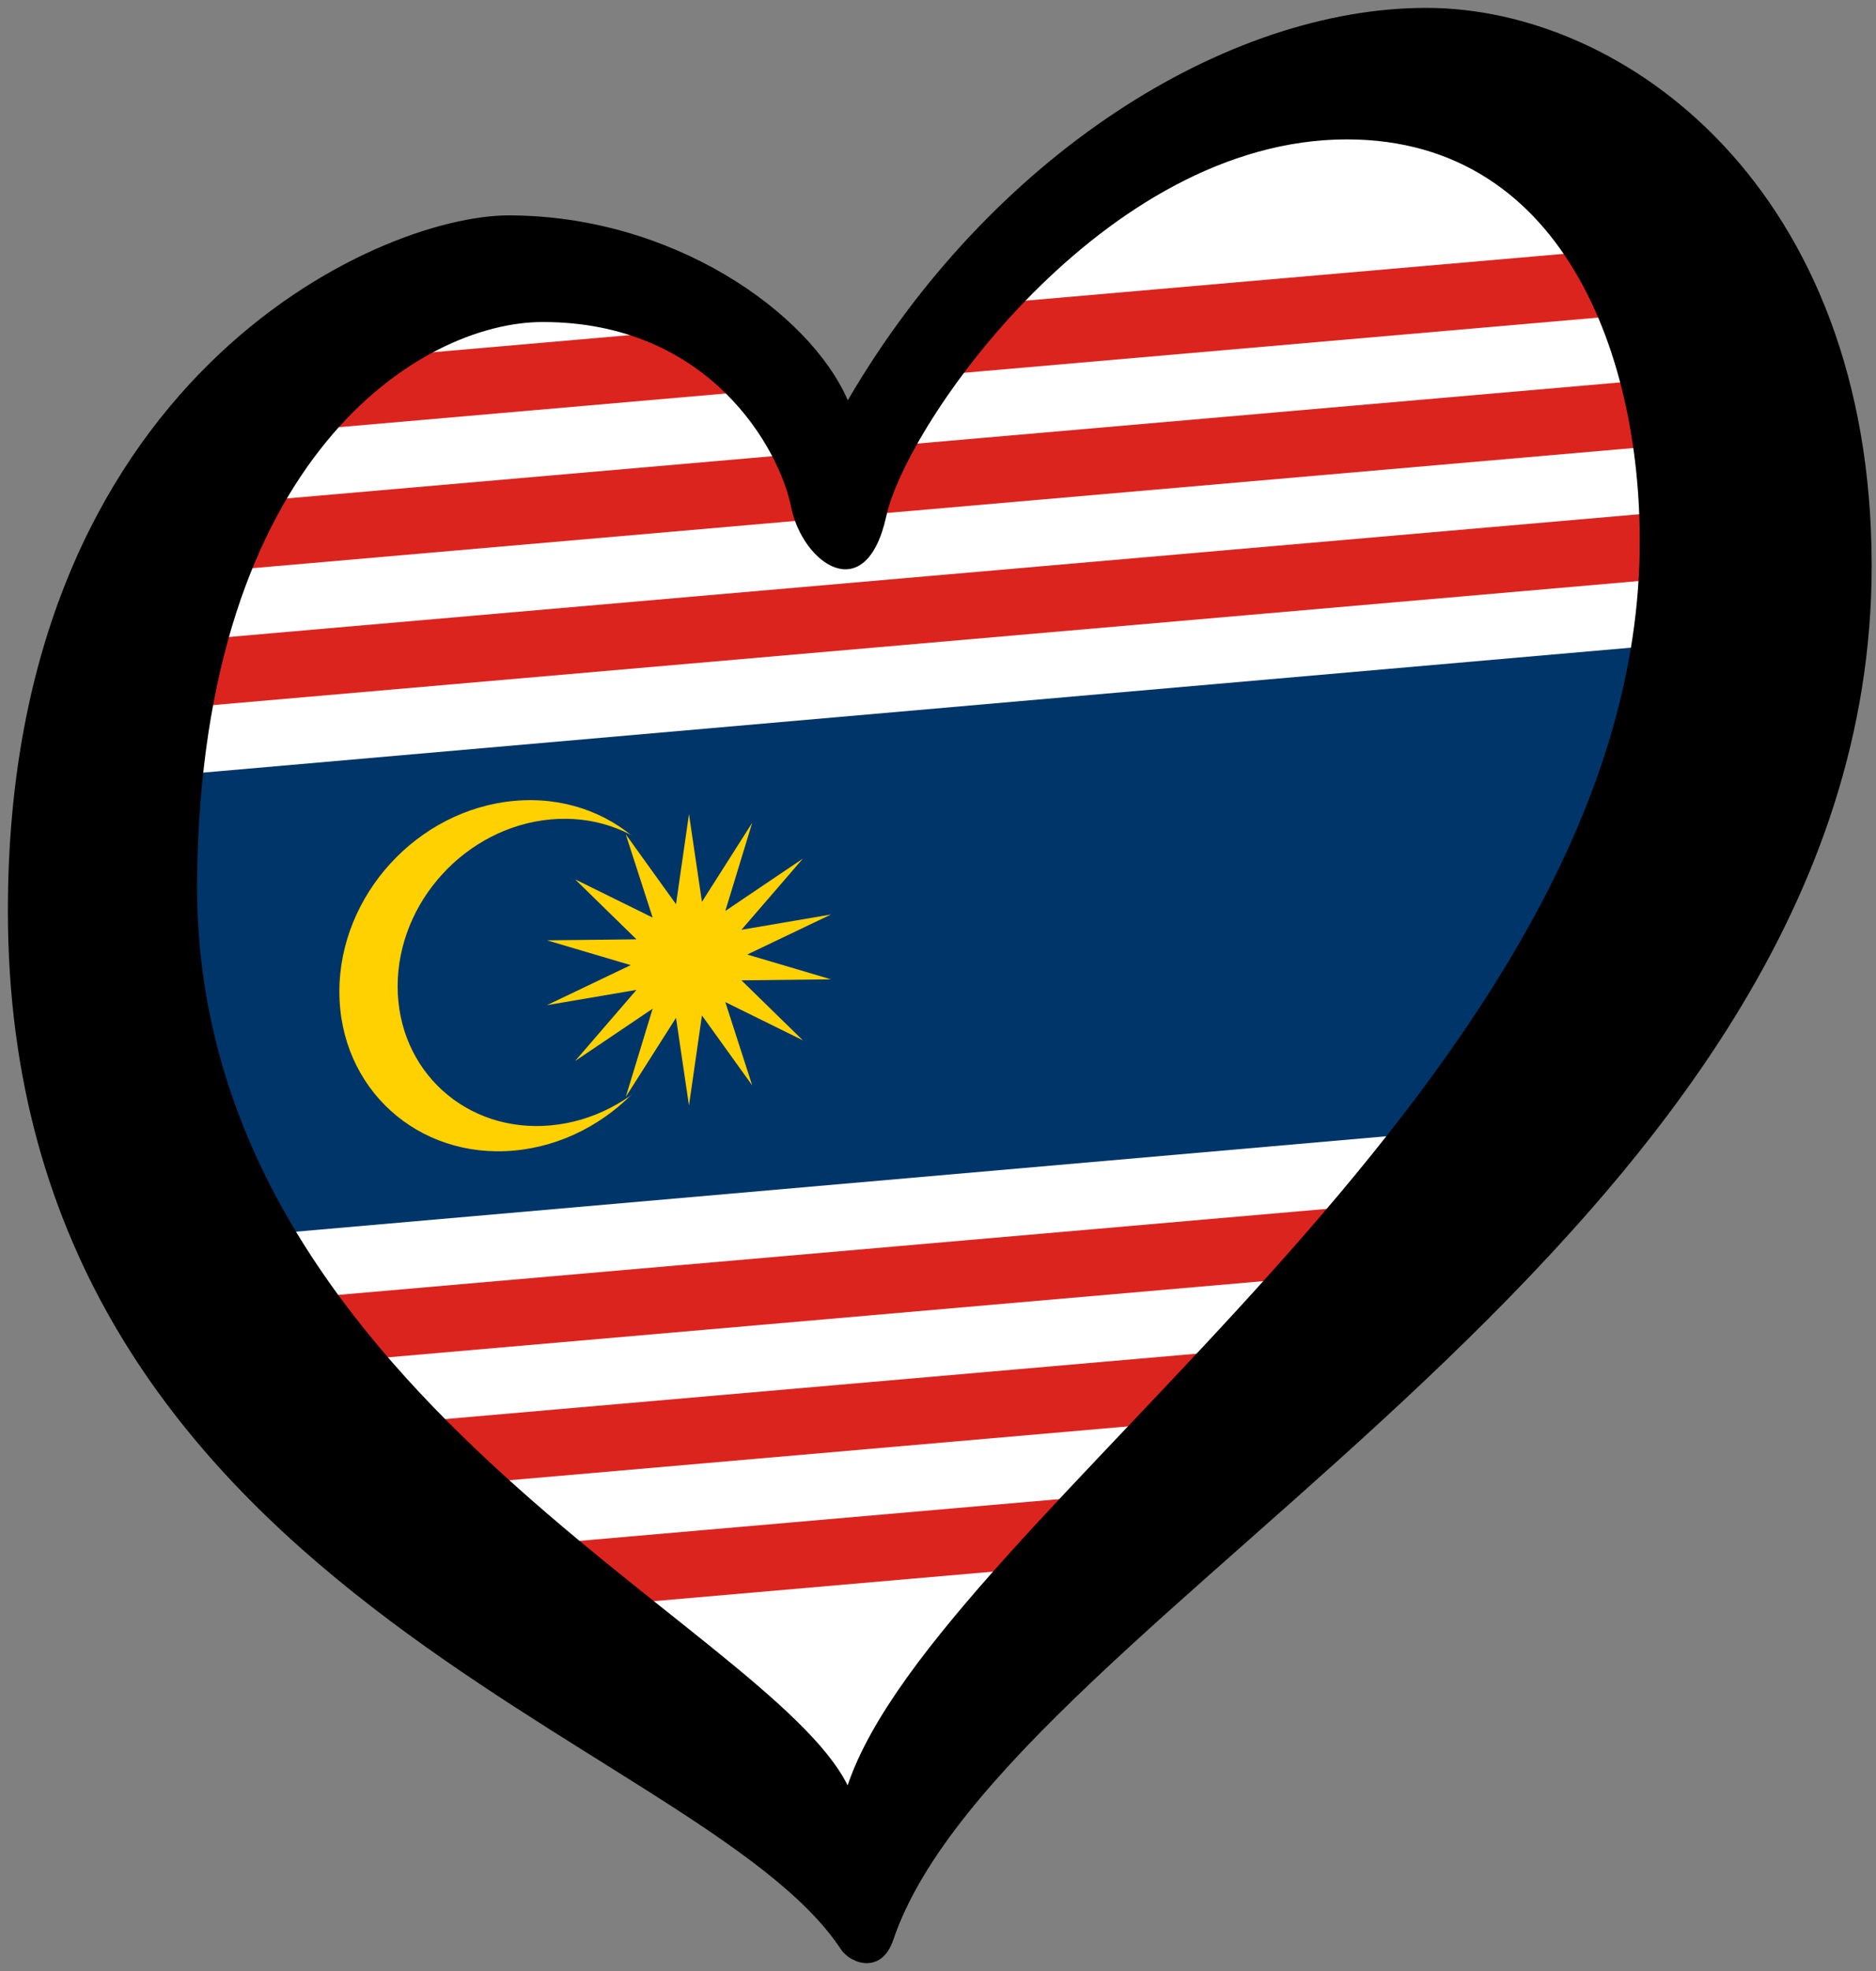<?xml version="1.0" encoding="UTF-8" standalone="no"?>
<svg
   xmlns:dc="http://purl.org/dc/elements/1.1/"
   xmlns:cc="http://creativecommons.org/ns#"
   xmlns:rdf="http://www.w3.org/1999/02/22-rdf-syntax-ns#"
   xmlns:svg="http://www.w3.org/2000/svg"
   xmlns="http://www.w3.org/2000/svg"
   xmlns:sodipodi="http://sodipodi.sourceforge.net/DTD/sodipodi-0.dtd"
   xmlns:inkscape="http://www.inkscape.org/namespaces/inkscape"
   width="238"
   height="250"
   xml:space="preserve"
   id="svg2"
   version="1.1"
   inkscape:version="0.91 r13725"
   sodipodi:docname="EuroKuala Lumpur.svg"><rect width="100%" height="100%" fill="#808080" stroke="none"/><sodipodi:namedview
     pagecolor="#ffffff"
     bordercolor="#666666"
     borderopacity="1"
     objecttolerance="10"
     gridtolerance="10"
     guidetolerance="10"
     inkscape:pageopacity="0"
     inkscape:pageshadow="2"
     inkscape:window-width="1366"
     inkscape:window-height="705"
     id="namedview37"
     showgrid="false"
     inkscape:zoom="2.1612946"
     inkscape:cx="119.2255"
     inkscape:cy="125.00025"
     inkscape:window-x="-8"
     inkscape:window-y="-8"
     inkscape:window-maximized="1"
     inkscape:current-layer="svg2" /><defs
     id="defs4"><g
       id="petal"><line
         x1="0"
         y1="0"
         x2="25"
         y2="0"
         stroke="gold"
         stroke-width="2"
         id="line7" /><circle
         cx="25"
         cy="0"
         r="5"
         fill="gold"
         id="circle9" /></g><pattern
       y="0"
       x="0"
       height="6"
       width="6"
       patternUnits="userSpaceOnUse"
       id="EMFhbasepattern" /></defs><path
     inkscape:connector-curvature="0"
     d="M 19.31,148.775 200.658,133.948 109,239 Z"
     id="path23"
     style="fill:#ffffff;fill-opacity:1"
     sodipodi:nodetypes="cccc" /><path
     inkscape:connector-curvature="0"
     d="M 29,54 72,33 108,58 149,18 207,13 225.738,88.359 7.509,108.34 Z"
     id="path27"
     style="fill:#ffffff;fill-opacity:1"
     sodipodi:nodetypes="cccccccc" /><path
     inkscape:connector-curvature="0"
     d="M 220.215,80.984 188,143.061 32,156.709 15,98.938 Z"
     id="path25"
     style="fill:#00356a;fill-opacity:1"
     sodipodi:nodetypes="ccccc" /><g
     transform="matrix(0.066,-0.006,0,0.066,-1.759,41.144)"
     id="g4148"><circle
       style="fill:#ffd100"
       id="circle10"
       r="336"
       cy="1344"
       cx="1015" /><circle
       style="fill:#00356a"
       id="circle12"
       r="294"
       cy="1344"
       cx="1085" /><path
       style="fill:#ffd100"
       inkscape:connector-curvature="0"
       id="path14"
       d="m 1351,1064 24.93,170.8 96.6,-143.08 -51.66,164.71 149.03,-87.01 -118.02,126 172.12,-13.72 -161,62.3 161,62.3 -172.12,-13.72 118.02,126 -149.03,-87.01 51.66,164.71 -96.6,-143.08 -24.93,170.8 -24.91,-170.8 -96.53,143.08 51.59,-164.71 -149.03,87.01 117.95,-126 -172.07,13.72 161,-62.3 -161,-62.3 172.07,13.72 -117.95,-126 149.03,87.01 -51.66,-164.71 96.6,143.08 z" /></g><g
     id="g4183"
     transform="matrix(1,-0.087,0,1,0,10.431)"><path
       sodipodi:nodetypes="cccccccccccc"
       id="path8"
       d="m 120.241,43.258 93.555,0 M 22.241,60.189 l 199.555,0 m -207.555,16.931 215.555,0 m -201.555,84.656 155.555,0 m -139.555,16.931 123.555,0 m -109.555,16.931 91.555,0"
       style="stroke:#dc241f;stroke-width:8.466"
       inkscape:connector-curvature="0" /><path
       inkscape:connector-curvature="0"
       style="stroke:#dc241f;stroke-width:8.466"
       d="m 32.241,43.258 63.555,0"
       id="path4181"
       sodipodi:nodetypes="cc" /></g><path
     inkscape:connector-curvature="0"
     d="m 25.005,111.471 c 0.6,-53.792 28.594,-70.628 43.839,-70.628 21.29,0 30.083,16.253 31.52,23.449 1.436,7.19 9.494,12.941 12.083,1.147 2.591,-11.794 27.637,-47.758 58.42,-47.758 28.192,0 37.956,29.073 37.111,53.801 C 205.671,138.8 118.95,192.527 107.535,226.452 97.371,205.905 24.288,176.204 25.005,111.471 l 0,0 z M 180.938,1 C 155.621,1 125.68,19.698 107.557,50.771 102.667,39.549 85.244,27.32 64.533,27.32 47.844,27.32 1,48.178 1,115.498 c 0,86.88 87.901,104.725 105.671,131.729 1.221,1.857 5.154,3.26 6.655,-1.177 C 127.505,204.205 237.451,156.925 237.451,71.771 237.45,24.015 206.254,1 180.938,1 Z"
     id="path29" /></svg>